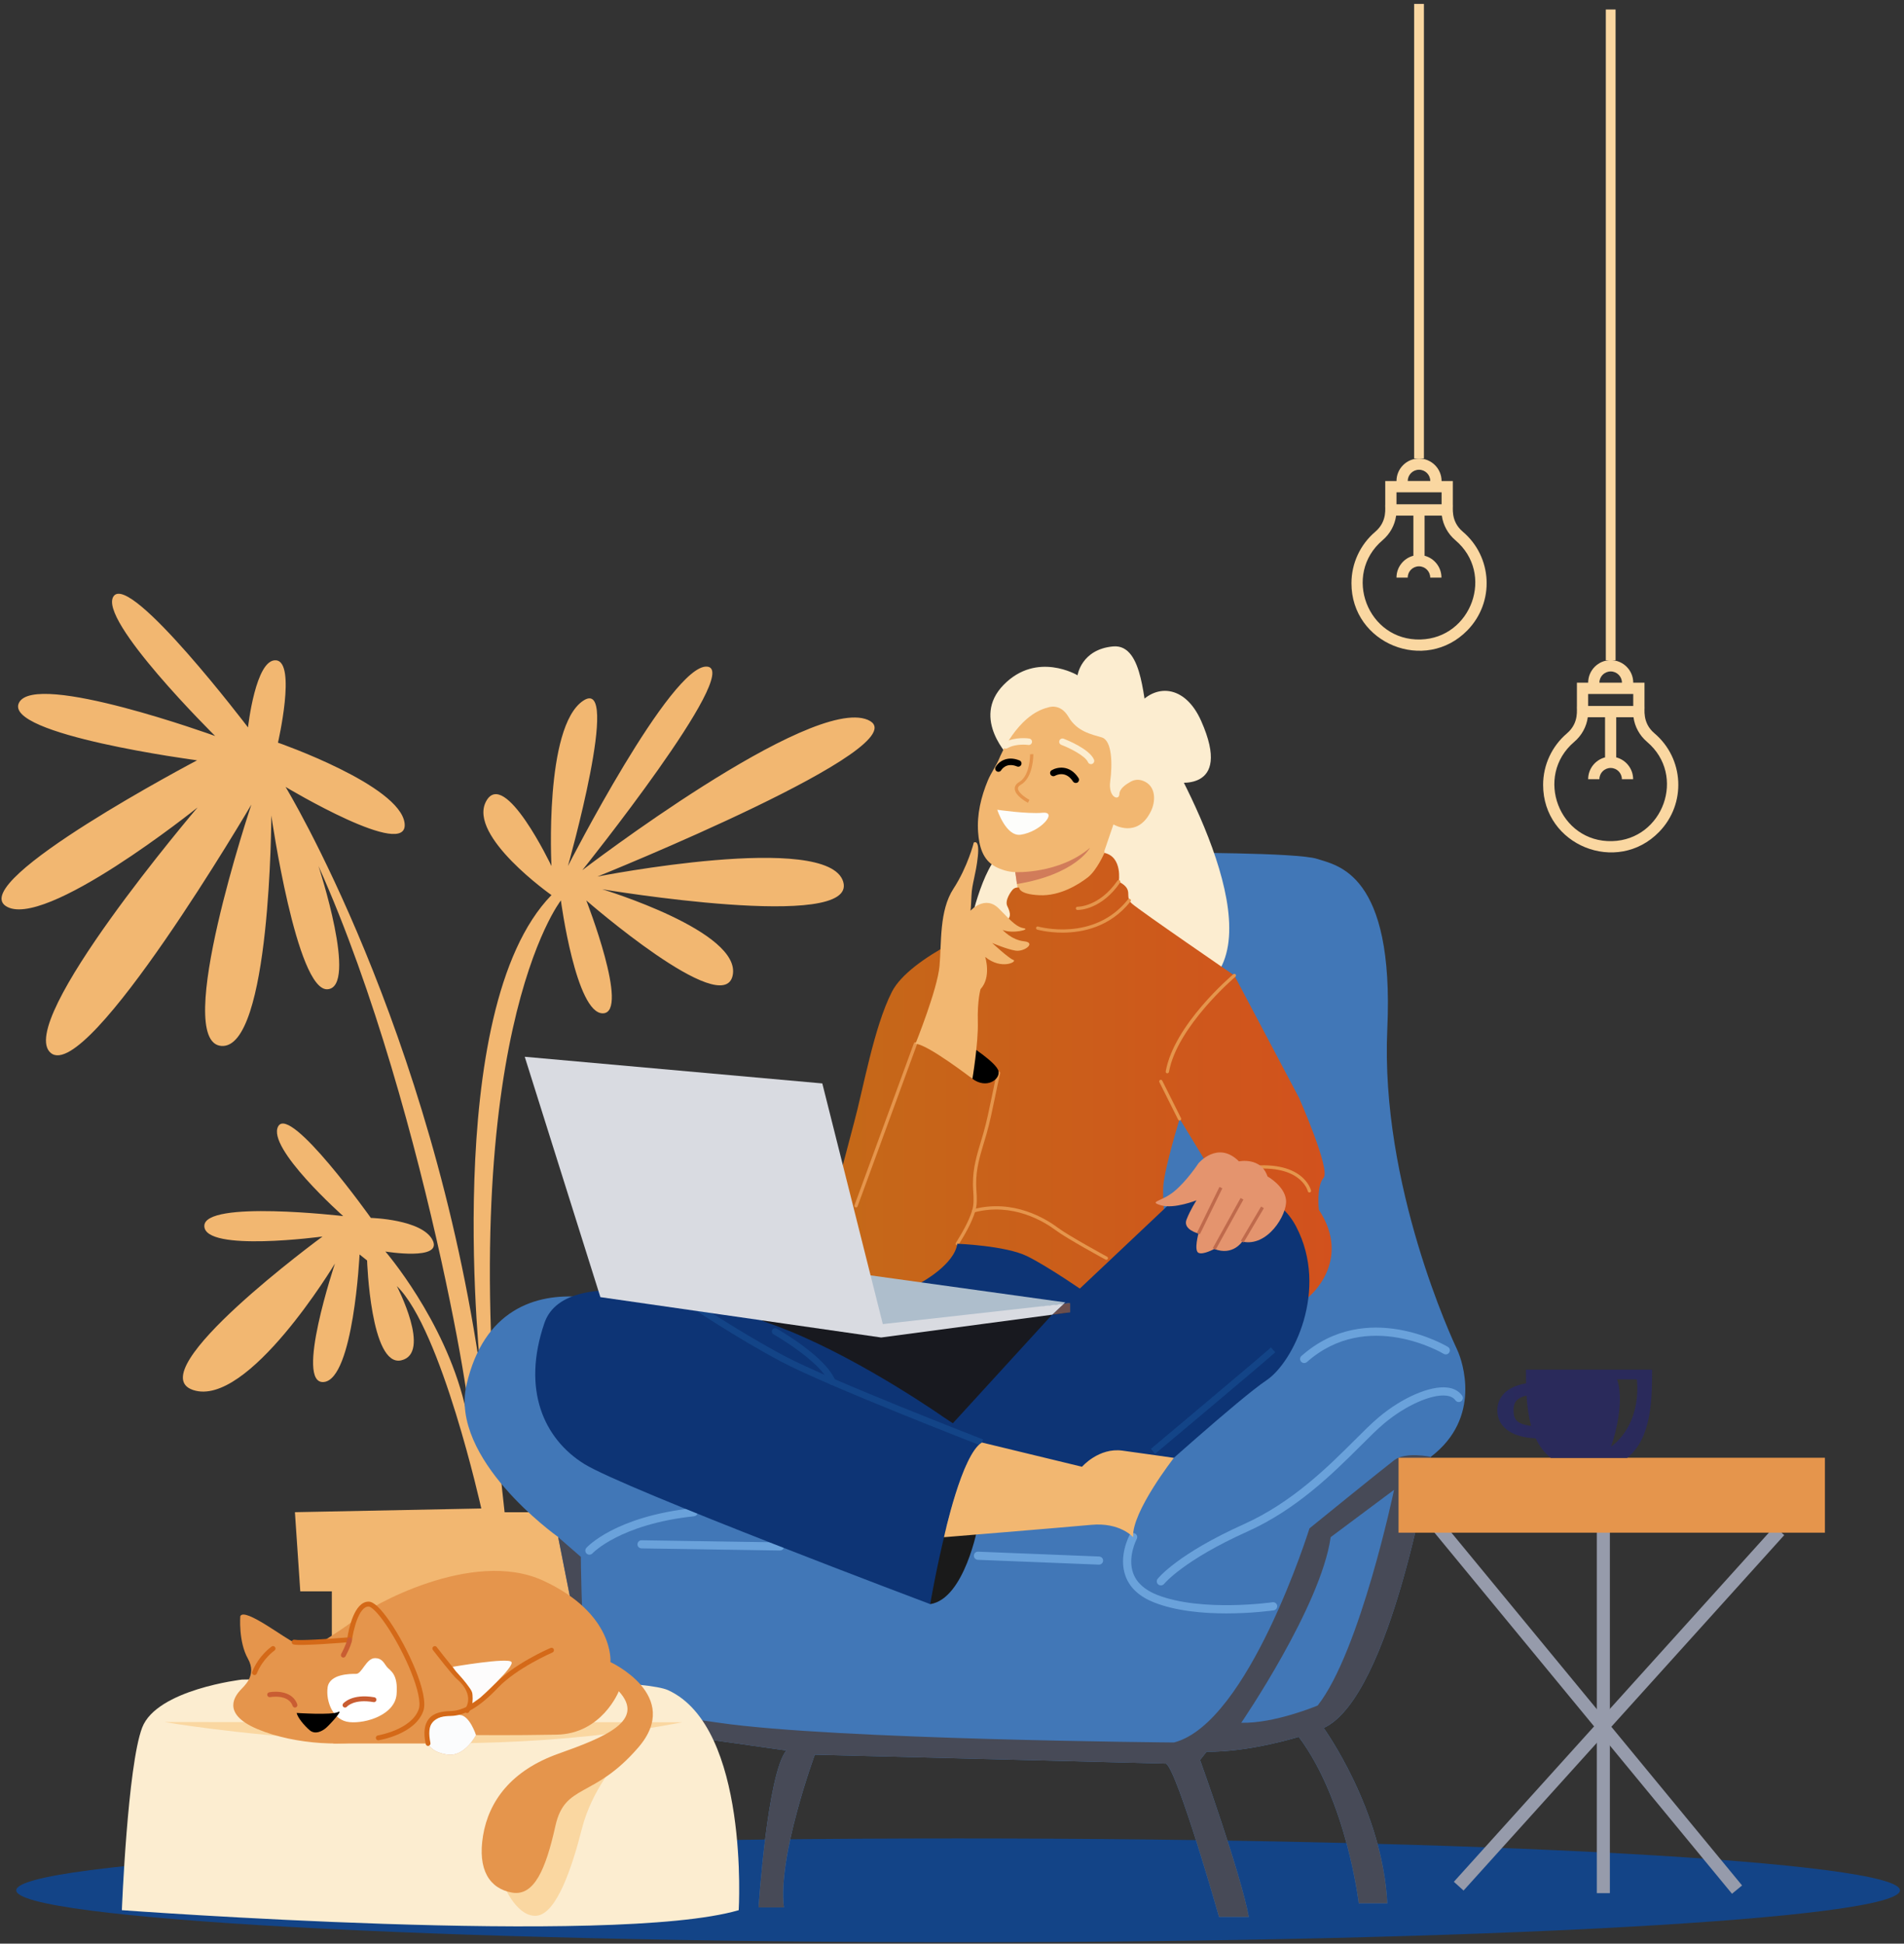 <svg width="333" height="340" viewBox="0 0 333 340" fill="none" xmlns="http://www.w3.org/2000/svg">
<rect x="0" y="0" width="333" height="340" fill="#333333" stroke="none"/>
<path d="M256.645 110.258C261.452 105.326 261.041 97.409 255.821 92.993C253.638 91.15 254.174 88.699 254.091 88.226V84.149H252.125C252.125 81.976 250.354 80.206 248.182 80.206C246.009 80.206 244.239 81.976 244.239 84.149H242.272V88.226C242.19 88.71 242.735 91.139 240.532 93.013C237.886 95.268 236.363 98.552 236.363 102.022C236.352 112.616 249.283 117.815 256.645 110.258ZM248.182 82.172C249.273 82.172 250.148 83.057 250.148 84.138H246.205C246.215 83.057 247.09 82.172 248.182 82.172ZM244.239 86.115H252.125V88.215H244.239V86.115ZM241.799 94.506C243.116 93.384 243.95 91.85 244.177 90.192H247.193V97.214C245.495 97.656 244.239 99.201 244.239 101.033H246.205C246.205 99.942 247.09 99.067 248.171 99.067C249.252 99.067 250.138 99.952 250.138 101.033H252.104C252.104 99.201 250.848 97.656 249.149 97.214V90.192H252.166C252.392 91.85 253.226 93.384 254.534 94.496C261.473 100.374 257.345 111.617 248.449 111.864C239.173 112.121 234.746 100.498 241.799 94.506Z" fill="#FAD7A1"/>
<path d="M249.035 0.684H247.326V80.195H249.035V0.684Z" fill="#FAD7A1"/>
<path d="M290.166 145.53C294.974 140.599 294.562 132.681 289.342 128.265C287.16 126.422 287.695 123.971 287.613 123.498V119.421H285.646C285.646 117.249 283.876 115.478 281.703 115.478C279.531 115.478 277.76 117.249 277.76 119.421H275.794V123.498C275.711 123.982 276.257 126.412 274.054 128.285C271.408 130.54 269.884 133.824 269.884 137.294C269.874 147.888 282.805 153.097 290.166 145.53ZM281.703 117.455C282.794 117.455 283.67 118.34 283.67 119.421H279.726C279.726 118.34 280.612 117.455 281.703 117.455ZM277.76 121.398H285.646V123.498H277.76V121.398ZM275.32 129.778C276.638 128.656 277.472 127.122 277.698 125.464H280.715V132.486C279.016 132.928 277.76 134.473 277.76 136.305H279.726C279.726 135.214 280.612 134.339 281.693 134.339C282.784 134.339 283.659 135.224 283.659 136.305H285.626C285.626 134.473 284.37 132.928 282.671 132.486V125.464H285.688C285.914 127.122 286.748 128.656 288.055 129.768C294.995 135.646 290.866 146.889 281.971 147.136C272.695 147.404 268.268 135.78 275.32 129.778Z" fill="#FAD7A1"/>
<path d="M282.558 1.662H280.849V115.488H282.558V1.662Z" fill="#FAD7A1"/>
<path d="M167.568 339.753C258.544 339.753 332.295 335.687 332.295 330.672C332.295 325.657 258.544 321.592 167.568 321.592C76.592 321.592 2.842 325.657 2.842 330.672C2.842 335.687 76.592 339.753 167.568 339.753Z" fill="#134487"/>
<path d="M58.035 289.532V278.372H52.517L51.58 264.524L84.175 263.876C84.175 263.876 77.226 232.526 69.401 224.969C69.401 224.969 75.538 236.737 70.174 237.962C64.81 239.187 64.202 220.491 64.202 220.491L62.885 219.441C62.885 219.441 61.834 241.216 56.645 241.751C51.467 242.276 58.581 221.026 58.581 221.026C58.581 221.026 43.364 246.343 33.769 243.151C24.174 239.949 56.409 216.301 56.409 216.301C56.409 216.301 35.818 219.091 35.736 214.478C35.653 209.876 60.022 212.728 60.022 212.728C60.022 212.728 46.525 200.744 48.667 197.007C50.808 193.28 64.861 213.047 64.861 213.047C64.861 213.047 73.829 213.284 75.661 216.939C77.494 220.594 67.404 218.926 67.404 218.926C67.404 218.926 77.638 230.755 81.252 245.601C84.865 260.447 75.249 194.989 55.698 151.491C55.698 151.491 62.679 172.71 57.273 173.05C51.868 173.389 47.452 142.658 47.452 142.658C47.452 142.658 47.369 183.623 38.711 182.964C30.052 182.295 43.962 140.743 43.962 140.743C43.962 140.743 15.402 189.45 8.906 184.21C2.409 178.959 34.552 141.247 34.552 141.247C34.552 141.247 7.578 162.898 0.999 158.482C-5.58 154.065 34.469 133.001 34.469 133.001C34.469 133.001 0.494 128.501 3.326 122.921C6.157 117.341 37.63 128.749 37.63 128.749C37.63 128.749 16.895 108.261 19.891 104.266C22.887 100.271 43.375 127.245 43.375 127.245C43.375 127.245 44.703 115.169 48.286 115.509C51.868 115.838 48.615 129.912 48.615 129.912C48.615 129.912 69.927 137.325 70.76 143.986C71.594 150.647 49.943 137.654 49.943 137.654C49.943 137.654 75.527 179.68 84.165 240.907C84.165 240.907 76.876 176.684 96.448 156.577C96.448 156.577 81.808 146.271 84.999 140.207C88.201 134.143 96.448 151.491 96.448 151.491C96.448 151.491 95.161 127.184 101.976 122.592C108.792 118 99.33 151.491 99.33 151.491C99.33 151.491 117.419 116.054 123.679 116.61C129.939 117.166 101.842 152.222 101.842 152.222C101.842 152.222 141.768 121.614 151.785 125.928C161.803 130.241 104.488 153.334 104.488 153.334C104.488 153.334 144.826 145.406 147.472 154.24C150.118 163.073 105.322 155.558 105.322 155.558C105.322 155.558 129.805 162.94 128.137 170.651C126.469 178.372 102.542 157.514 102.542 157.514C102.542 157.514 110.192 177.116 105.466 177.26C100.741 177.405 98.095 157.514 98.095 157.514C98.095 157.514 78.884 181.883 88.252 264.535H116.153V279.535H109.863V289.552H58.035V289.532Z" fill="#F2B771"/>
<path d="M250.219 254.857C250.219 254.857 243.363 296.862 231.502 302.267C231.502 302.267 241.798 316.506 242.632 332.937H237.638C237.638 332.937 235.559 315.054 227.137 303.822C227.137 303.822 218.51 306.53 211.025 306.427L209.882 307.878C209.882 307.878 217.058 327.841 218.407 335.326H213.207C213.207 335.326 206.032 310.061 203.952 308.506L142.509 306.941C142.509 306.941 135.961 324.722 137.104 333.658H132.667C132.667 333.658 134.201 310.267 137.526 306.21L104.066 301.485L103.489 298.54L101.821 290.119L97.621 268.869L97.611 268.859C97.075 268.478 78.605 255.197 81.591 242.235C84.618 229.077 93.678 226.215 101.636 226.874C109.605 227.533 160.104 221.006 160.104 221.006L204.673 149.164C204.673 149.164 226.931 149.103 230.37 150.245C233.798 151.388 243.888 152.644 242.632 179.978C241.386 207.323 254.07 234.451 254.904 236.222C255.728 238.014 259.269 248 250.219 254.857Z" fill="#4177B7"/>
<path d="M101.822 290.139L97.622 268.89L101.585 272.339C101.585 272.339 101.678 283.88 102.316 288.091C102.43 288.811 102.234 289.491 101.822 290.139Z" fill="#474A57"/>
<path d="M231.502 302.267C231.502 302.267 241.798 316.506 242.632 332.937H237.638C237.638 332.937 235.559 315.054 227.137 303.822C227.137 303.822 218.51 306.53 211.025 306.427L209.882 307.878C209.882 307.878 217.058 327.841 218.407 335.326H213.207C213.207 335.326 206.032 310.061 203.952 308.506L142.509 306.942C142.509 306.942 135.961 324.722 137.104 333.658H132.666C132.666 333.658 134.2 310.267 137.526 306.211L104.066 301.485L103.489 298.54C107.741 298.952 114.876 299.776 125.83 301.372C146.184 304.326 205.321 304.81 205.321 304.81C218.396 301.433 229.021 267.356 229.021 267.356C229.021 267.356 241.849 256.937 243.857 255.413C245.864 253.889 250.23 254.847 250.23 254.847C250.23 254.847 243.363 296.862 231.502 302.267Z" fill="#474A57"/>
<path d="M127.992 227.523L166.662 253.138L187.17 229.561L127.992 227.523Z" fill="#18191F"/>
<path d="M217.089 301.361C217.089 301.361 231.029 280.987 232.727 268.89L243.816 260.612C243.816 260.612 237.885 288.924 230.452 298.345C230.452 298.345 222.906 301.516 217.089 301.361Z" fill="#4177B7"/>
<path d="M192.215 273.697C192.205 273.697 192.195 273.697 192.184 273.697L171.007 272.853C170.615 272.833 170.307 272.503 170.327 272.112C170.348 271.721 170.667 271.412 171.068 271.432L192.246 272.277C192.637 272.297 192.946 272.627 192.926 273.018C192.915 273.389 192.596 273.697 192.215 273.697Z" fill="#6AA2DB"/>
<path d="M214.495 282.232C210.48 282.232 205.703 281.831 201.852 280.317C199.289 279.309 197.6 277.754 196.849 275.705C195.582 272.256 197.467 268.704 197.549 268.55C197.734 268.2 198.167 268.076 198.517 268.262C198.867 268.447 198.99 268.879 198.805 269.229C198.784 269.27 197.147 272.39 198.197 275.221C198.805 276.869 200.215 278.135 202.377 278.989C210.14 282.037 222.433 280.297 222.556 280.276C222.948 280.215 223.308 280.493 223.37 280.884C223.421 281.275 223.154 281.635 222.762 281.697C222.495 281.728 218.963 282.232 214.495 282.232Z" fill="#6AA2DB"/>
<path d="M203.026 277.332C202.871 277.332 202.717 277.28 202.583 277.177C202.274 276.93 202.223 276.488 202.47 276.179C202.603 276.004 206.001 271.813 217.542 266.625C225.995 262.826 232.285 256.556 236.877 251.974C238.493 250.358 239.893 248.958 241.149 247.908C245.206 244.489 250.127 242.358 253.123 242.719C254.266 242.852 255.131 243.326 255.707 244.119C255.944 244.438 255.872 244.881 255.553 245.117C255.234 245.344 254.791 245.282 254.554 244.963C254.214 244.5 253.689 244.232 252.958 244.139C250.374 243.831 245.793 245.869 242.076 248.999C240.872 250.008 239.492 251.387 237.896 252.983C233.222 257.637 226.829 264.02 218.139 267.922C206.979 272.936 203.633 277.023 203.602 277.064C203.448 277.239 203.242 277.332 203.026 277.332Z" fill="#6AA2DB"/>
<path d="M228.095 238.436C227.9 238.436 227.704 238.353 227.56 238.199C227.302 237.9 227.323 237.458 227.622 237.19C238.998 227.101 253.082 235.512 253.226 235.605C253.566 235.81 253.669 236.243 253.463 236.583C253.257 236.922 252.825 237.025 252.485 236.819C252.351 236.737 239.152 228.882 228.569 238.261C228.425 238.374 228.26 238.436 228.095 238.436Z" fill="#6AA2DB"/>
<path d="M103.088 271.958C102.913 271.958 102.749 271.896 102.605 271.772C102.316 271.505 102.296 271.062 102.553 270.763C102.759 270.537 107.66 265.266 121.239 263.814C121.63 263.773 121.981 264.051 122.022 264.452C122.063 264.843 121.785 265.193 121.394 265.235C108.421 266.624 103.665 271.68 103.613 271.731C103.469 271.875 103.284 271.958 103.088 271.958Z" fill="#6AA2DB"/>
<path d="M136.415 271.227H136.405L112.19 270.856C111.799 270.846 111.479 270.527 111.49 270.135C111.5 269.744 111.809 269.435 112.2 269.435H112.21L136.425 269.806C136.816 269.816 137.136 270.135 137.125 270.527C137.125 270.918 136.806 271.227 136.415 271.227Z" fill="#6AA2DB"/>
<path d="M252.112 266.004L250.348 267.457L302.917 331.271L304.681 329.818L252.112 266.004Z" fill="#969BAB"/>
<path d="M310.357 267.007L254.272 329.178L255.97 330.709L312.054 268.537L310.357 267.007Z" fill="#969BAB"/>
<path d="M281.559 267.757H279.273V331.167H281.559V267.757Z" fill="#969BAB"/>
<path d="M319.168 255.001H244.599V268.107H319.168V255.001Z" fill="#E5954C"/>
<path d="M261.874 246.713C261.874 249.297 263.943 251.418 268.586 251.604C269.214 252.942 270.058 254.116 271.232 255.032H284.575C288.93 251.593 288.94 244.489 288.94 239.589H266.877C266.877 240.34 266.877 241.154 266.898 241.988C263.428 242.564 261.874 244.459 261.874 246.713ZM281.764 253.076C281.764 253.076 284.369 245.859 282.825 241.298H286.274C286.274 241.298 287.396 248.752 281.764 253.076ZM264.715 246.765C264.694 245.529 265.045 244.582 266.98 244.129C267.093 245.9 267.32 247.733 267.793 249.431C265.137 249.112 264.736 248.165 264.715 246.765Z" fill="url(#paint0_linear)"/>
<path d="M210.078 126.113C207.226 119.689 201.924 119.503 198.805 123.621C195.685 127.74 205.394 136.81 205.394 136.81C205.394 136.81 215.751 138.889 210.078 126.113Z" fill="#FCEDD0"/>
<path d="M176.69 132.609C176.69 132.609 169.71 125.752 175.527 119.802C181.344 113.851 188.458 118.124 188.458 118.124C188.458 118.124 189.106 113.594 194.666 113.079C200.225 112.564 199.844 123.94 201.008 126.01C202.171 128.079 221.578 158.863 212.652 170.63L169.452 162.744C169.452 162.744 171.656 151.491 175.403 148.907L176.69 132.609Z" fill="#FCEDD0"/>
<path d="M201.316 141.854C198.948 146.786 194.737 144.212 194.737 144.212L193.162 148.814V151.645C187.242 160.458 178.162 156.711 178.162 156.711L177.863 154.641L177.565 152.562C176.37 152.521 175.104 152.15 174.054 151.584C171.83 150.389 171.243 147.97 171.068 145.592C170.831 142.493 171.583 139.373 172.767 136.532C173.333 135.162 174.27 133.917 174.816 132.568C174.816 132.558 177.843 125.073 183.299 123.755C183.299 123.755 185.41 122.89 186.882 125.413C188.354 127.945 190.846 128.45 192.699 128.996C194.552 129.551 194.552 133.845 194.171 136.666C193.79 139.497 195.726 140.166 195.777 138.9C195.808 137.922 196.941 137.201 197.692 136.769C198.567 136.264 199.432 136.295 200.348 136.789C202.181 137.808 202.099 140.207 201.316 141.854Z" fill="#F2B771"/>
<path d="M190.64 148.3C190.64 148.3 188.159 152.953 177.864 154.642L177.565 152.562C177.565 152.572 185.256 152.902 190.64 148.3Z" fill="#D17C5A"/>
<path d="M176.957 155.815C176.957 155.815 175.64 157.452 176.185 158.533C176.731 159.624 177.091 160.932 175.238 161.21C173.375 161.478 159.136 167.325 155.986 173.503C152.835 179.68 150.951 190.603 149.366 196.4C147.78 202.196 141.459 226.905 141.459 226.905L204.961 226.081C204.961 226.081 203.149 210.865 203.458 207.395C203.767 203.926 206.32 195.72 206.32 195.72L211.591 204.379L228.846 226.905C228.846 226.905 236.609 220.656 230.658 211.616C230.658 211.616 230.205 207.478 231.482 206.046C232.758 204.615 227.189 192.034 227.189 192.034L215.884 170.641C215.884 170.641 199.391 159.336 197.96 158.06C196.529 156.783 198.454 155.671 195.674 154.23C195.674 154.23 196.354 149.906 193.162 149.195C193.162 149.195 191.824 152.263 190.238 153.488C188.643 154.714 185.41 156.773 181.765 156.598C178.121 156.423 178.255 155.269 178.255 155.269C178.255 155.269 177.441 155.074 176.957 155.815Z" fill="url(#paint1_linear)"/>
<path d="M149.716 211.215C149.685 211.215 149.654 211.204 149.613 211.194C149.469 211.143 149.386 210.978 149.448 210.824L159.836 182.491C159.888 182.346 160.053 182.264 160.207 182.326C160.351 182.377 160.433 182.542 160.372 182.696L149.984 211.029C149.942 211.143 149.829 211.215 149.716 211.215Z" fill="#E5954C"/>
<path d="M167.424 217.855C167.373 217.855 167.321 217.845 167.27 217.814C167.136 217.732 167.095 217.557 167.177 217.423C168.279 215.632 169.411 213.727 170.029 211.73C170.348 210.679 170.286 209.526 170.214 208.404C170.183 207.961 170.163 207.519 170.163 207.086C170.142 204.368 170.832 202.083 171.563 199.653C171.707 199.179 171.851 198.696 171.995 198.201C172.531 196.348 172.994 194.094 173.447 191.921C173.766 190.387 174.055 188.936 174.384 187.638C174.425 187.484 174.569 187.391 174.724 187.432C174.878 187.474 174.971 187.628 174.93 187.772C174.61 189.069 174.312 190.511 174.003 192.034C173.55 194.217 173.087 196.482 172.541 198.356C172.397 198.85 172.253 199.334 172.109 199.807C171.388 202.196 170.708 204.44 170.729 207.076C170.729 207.498 170.76 207.931 170.781 208.363C170.853 209.537 170.925 210.751 170.564 211.894C169.926 213.953 168.783 215.899 167.661 217.721C167.62 217.804 167.527 217.855 167.424 217.855Z" fill="#E5954C"/>
<path d="M193.503 220.378C193.462 220.378 193.41 220.367 193.369 220.347C193.091 220.203 186.626 216.682 184.69 215.24C182.631 213.696 177.123 210.298 170.379 212.08C170.225 212.121 170.07 212.028 170.029 211.874C169.988 211.719 170.081 211.565 170.235 211.524C177.216 209.681 182.909 213.181 185.03 214.777C186.934 216.198 193.575 219.811 193.637 219.842C193.771 219.914 193.822 220.089 193.75 220.234C193.698 220.326 193.596 220.378 193.503 220.378Z" fill="#E5954C"/>
<path d="M206.309 196.008C206.206 196.008 206.103 195.947 206.052 195.854L202.768 189.296C202.696 189.152 202.757 188.987 202.891 188.915C203.035 188.843 203.2 188.905 203.272 189.038L206.556 195.597C206.629 195.741 206.567 195.905 206.433 195.977C206.402 195.998 206.351 196.008 206.309 196.008Z" fill="#E5954C"/>
<path d="M204.158 187.751C204.137 187.751 204.127 187.751 204.106 187.751C203.952 187.72 203.849 187.576 203.88 187.422C205.332 179.258 215.277 170.785 215.699 170.424C215.823 170.321 215.998 170.342 216.101 170.455C216.204 170.579 216.183 170.754 216.07 170.857C215.967 170.939 205.867 179.556 204.446 187.515C204.415 187.648 204.292 187.751 204.158 187.751Z" fill="#E5954C"/>
<path d="M188.478 159.182C188.457 159.182 188.437 159.182 188.437 159.182C188.282 159.182 188.159 159.048 188.159 158.893C188.159 158.739 188.293 158.615 188.447 158.615C188.499 158.615 192.257 158.657 195.427 154.065C195.52 153.931 195.695 153.9 195.829 153.993C195.963 154.085 195.994 154.261 195.901 154.394C192.699 159.027 188.952 159.182 188.478 159.182Z" fill="#E5954C"/>
<path d="M185.823 163.145C183.269 163.145 181.447 162.631 181.406 162.62C181.251 162.579 181.169 162.414 181.21 162.27C181.251 162.116 181.416 162.033 181.56 162.075C181.653 162.105 191.32 164.834 197.281 157.328C197.384 157.205 197.559 157.184 197.683 157.287C197.806 157.39 197.827 157.565 197.724 157.689C194.152 162.188 189.302 163.145 185.823 163.145Z" fill="#E5954C"/>
<path d="M229.011 208.6C228.888 208.6 228.764 208.517 228.733 208.383C228.682 208.178 227.344 203.328 217.872 204.636C217.717 204.657 217.573 204.554 217.553 204.389C217.532 204.234 217.635 204.09 217.8 204.07C227.817 202.69 229.238 208.023 229.289 208.25C229.331 208.404 229.228 208.558 229.084 208.589C229.063 208.6 229.032 208.6 229.011 208.6Z" fill="#E5954C"/>
<path d="M167.424 217.567C167.424 217.567 175.866 217.886 179.634 219.739C183.403 221.593 190.115 226.267 190.115 226.267L184.031 229.973L155.986 228.501L161.134 224.331C161.123 224.331 166.92 221.212 167.424 217.567Z" fill="#0D3475"/>
<path d="M149.345 222.694L187.171 227.945L152.65 232.351L149.345 222.694Z" fill="#AEBECC"/>
<path d="M221.495 241.452C216.811 244.582 200.626 259.191 200.626 259.191L165.694 255.969L166.641 248.978L184.01 229.973L187.15 229.561V227.945L186.038 228.068L204.745 210.412C204.745 210.412 221.011 203.576 226.715 214.612C232.439 225.639 226.19 238.323 221.495 241.452Z" fill="#0D3475"/>
<path d="M171.037 266.944C171.037 266.944 168.711 279.7 162.688 280.606C161.092 277.023 164.634 267.263 164.634 267.263L171.037 266.944Z" fill="#1A1A1A"/>
<path d="M95.212 231.445C91.228 243.079 95.109 251.686 102.172 256.082C109.245 260.478 162.688 280.606 162.688 280.606C162.688 280.606 166.961 255.331 171.728 252.324L165.025 247.897C165.025 247.897 151.219 238.189 138.051 232.825C126.201 228.017 99.062 220.203 95.212 231.445Z" fill="#0D3475"/>
<path d="M202.017 254.322L201.286 253.447C201.471 253.292 220.229 237.55 222.278 235.708L223.04 236.552C220.981 238.415 202.789 253.673 202.017 254.322Z" fill="#134487"/>
<path d="M171.522 252.86C171.254 252.757 144.61 242.42 136.682 238.22C128.755 234.019 120.539 228.47 120.457 228.408L121.095 227.461C121.177 227.512 129.352 233.031 137.217 237.211C145.083 241.38 171.666 251.696 171.934 251.799L171.522 252.86Z" fill="#134487"/>
<path d="M145.566 242.276C145.34 242.276 145.124 242.142 145.031 241.916C143.579 238.158 135.364 233.453 135.281 233.412C135.003 233.257 134.911 232.907 135.065 232.629C135.22 232.351 135.57 232.259 135.848 232.413C136.198 232.609 144.496 237.365 146.091 241.504C146.205 241.802 146.061 242.132 145.762 242.245C145.7 242.266 145.628 242.276 145.566 242.276Z" fill="#134487"/>
<path d="M171.727 252.335L189.24 256.576C189.24 256.576 192.164 253.189 196.302 253.755C200.441 254.322 205.311 255.022 205.311 255.022C205.311 255.022 197.898 264.483 198.176 268.9C198.176 268.9 195.921 266.264 190.835 266.738C185.76 267.211 165.097 268.9 165.097 268.9C165.097 268.9 168.227 254.394 171.727 252.335Z" fill="#F2B771"/>
<path d="M187.171 227.945V229.561L184.031 229.973L186.059 228.068L187.171 227.945Z" fill="#6B4F4E"/>
<path d="M186.059 228.068L184.031 229.973L154.112 233.968L105.003 226.905L91.773 184.859L143.817 189.522L154.4 231.62L186.059 228.068Z" fill="#D9DBE1"/>
<path d="M169.452 182.799C169.452 182.799 174.394 185.94 174.641 187.412C174.888 188.884 172.51 190.521 170.08 188.719C167.64 186.928 169.452 182.799 169.452 182.799Z" fill="black"/>
<path d="M160.104 182.604C160.104 182.604 163.955 173.06 164.315 168.993C164.686 164.927 164.243 159.305 166.755 155.455C169.267 151.604 170.307 147.394 170.307 147.394C170.307 147.394 171.357 146.652 171.017 149.834C170.678 153.015 169.988 154.559 169.905 156.67C169.823 158.78 169.741 159.305 169.741 159.305C169.741 159.305 172.304 156.464 174.734 158.976C177.164 161.488 177.926 162.188 179.099 162.384C180.273 162.579 177.133 163.403 175.352 162.672C175.352 162.672 176.917 164.432 179.099 164.659C181.282 164.885 179.171 166.564 177.565 166.286C175.959 166.008 173.519 164.947 173.519 164.947C173.519 164.947 176.402 167.624 177.215 167.912C178.029 168.201 175.146 169.745 172.304 167.387C172.304 167.387 173.437 170.919 171.491 173.029C171.491 173.029 170.914 175.016 171.017 178.753C171.12 182.491 170.07 188.709 170.07 188.709C170.07 188.709 162.04 182.532 160.104 182.604Z" fill="#F2B771"/>
<path d="M209.604 203.493C209.604 203.493 212.981 199.447 216.687 203.153C216.687 203.153 220.538 202.34 221.681 205.789C221.681 205.789 224.718 207.477 224.924 209.969C225.13 212.471 221.681 218.205 217.264 217.186C217.264 217.186 215.606 219.75 212.374 218.473C212.374 218.473 210.417 219.554 209.604 219.152C208.791 218.751 209.604 215.776 209.604 215.776C209.604 215.776 206.835 215.096 207.514 213.346C208.194 211.596 209.264 209.969 209.264 209.969C209.264 209.969 205.352 211.524 203.056 210.844C200.76 210.165 203.128 210.237 205.352 208.414C207.576 206.592 209.604 203.493 209.604 203.493Z" fill="#E4946E"/>
<path d="M213.274 207.623L209.347 215.65L209.856 215.899L213.783 207.871L213.274 207.623Z" fill="#BF6A4C"/>
<path d="M216.972 209.559L212.116 218.333L212.611 218.607L217.468 209.834L216.972 209.559Z" fill="#BF6A4C"/>
<path d="M220.556 211.056L217.016 217.06L217.504 217.348L221.044 211.344L220.556 211.056Z" fill="#BF6A4C"/>
<path d="M190.805 133.67C190.579 133.67 190.373 133.536 190.28 133.32C189.827 132.249 187.181 130.89 185.616 130.293C185.318 130.18 185.174 129.85 185.287 129.552C185.4 129.253 185.73 129.109 186.028 129.222C186.491 129.397 190.548 131.003 191.33 132.877C191.454 133.165 191.32 133.505 191.021 133.629C190.96 133.649 190.888 133.67 190.805 133.67Z" fill="#FCEDD0"/>
<path d="M188.149 136.964C187.963 136.964 187.778 136.872 187.665 136.707C186.378 134.72 184.7 135.605 184.514 135.708C184.247 135.863 183.897 135.77 183.732 135.502C183.577 135.235 183.66 134.885 183.938 134.73C184.885 134.164 187.098 133.732 188.622 136.089C188.797 136.357 188.715 136.707 188.457 136.882C188.365 136.933 188.262 136.964 188.149 136.964Z" fill="black"/>
<path d="M174.621 135.008C174.528 135.008 174.425 134.988 174.343 134.936C174.075 134.782 173.972 134.432 174.126 134.164C174.579 133.361 176.031 132.094 178.306 133.021C178.595 133.145 178.739 133.474 178.615 133.762C178.492 134.051 178.162 134.195 177.874 134.071C176.021 133.32 175.207 134.576 175.115 134.72C175.002 134.905 174.816 135.008 174.621 135.008Z" fill="black"/>
<path d="M175.907 130.962C175.712 130.962 175.516 130.859 175.413 130.674C175.259 130.396 175.351 130.056 175.629 129.891C177.514 128.821 179.912 129.171 180.015 129.191C180.324 129.243 180.54 129.531 180.489 129.84C180.437 130.149 180.149 130.365 179.84 130.313C179.82 130.313 177.73 130.005 176.196 130.88C176.093 130.931 176 130.962 175.907 130.962Z" fill="#FCEDD0"/>
<path d="M179.779 140.434C179.542 140.31 177.493 139.178 177.473 137.963C177.462 137.5 177.73 137.108 178.265 136.789C180.18 135.667 180.16 131.981 180.16 131.94L180.726 131.93C180.726 132.094 180.747 135.986 178.543 137.273C178.029 137.572 178.039 137.85 178.039 137.942C178.049 138.611 179.274 139.507 180.047 139.919L179.779 140.434Z" fill="#E5954C"/>
<path d="M178.533 146.014C175.949 146.405 174.415 141.649 174.415 141.649C174.415 141.649 179.676 142.421 182.363 142.174C185.05 141.927 182.034 145.489 178.533 146.014Z" fill="#FDFDFB"/>
<path d="M42.325 293.805C42.325 293.805 27.417 295.534 24.864 302.206C22.311 308.877 21.312 334.142 21.312 334.142C21.312 334.142 107.474 340.525 129.198 334.142C129.198 334.142 131.102 302.164 116.843 295.658C110.172 292.61 42.325 293.805 42.325 293.805Z" fill="#FCEDD0"/>
<path d="M28.776 301.238C28.776 301.238 76.866 309.598 119.335 301.269L28.776 301.238Z" fill="#FAD7A1"/>
<path d="M88.263 330.137C88.263 330.137 90.579 335.542 93.956 335.099C97.333 334.657 100.01 326.842 101.76 319.934C103.51 313.026 108.061 308.064 108.061 308.064C108.061 308.064 95.902 313.191 93.791 316.238C91.68 319.286 88.263 330.137 88.263 330.137Z" fill="#FAD7A1"/>
<path d="M111.643 305.675C103.829 314.745 98.805 311.883 97.137 319.409C95.459 326.945 93.441 331.764 89.529 331.064C85.627 330.363 83.485 327.089 84.484 321.087C85.483 315.085 89.395 309.721 97.621 306.787C105.847 303.863 112.961 301.001 108.225 295.843C108.225 295.843 105.291 303.307 97.343 303.441C89.395 303.585 83.249 303.513 83.249 303.513C83.249 303.513 81.303 307.343 78.296 306.931C75.486 306.54 74.94 305.171 74.889 305.006C74.878 304.996 74.878 304.996 74.878 304.985H58.282L54.802 288.163C54.802 288.163 60.866 284.466 62.617 282.86C64.356 281.254 82.559 270.722 95.047 276.518C107.525 282.304 106.763 290.747 106.763 290.747C106.763 290.747 119.457 296.615 111.643 305.675Z" fill="#E5954C"/>
<path d="M83.249 303.513C83.249 303.513 81.303 307.343 78.297 306.931C75.486 306.54 74.94 305.171 74.889 305.006C74.879 304.996 74.879 304.996 74.879 304.985C74.117 299.817 78.708 299.879 80.428 299.992C82.168 300.105 83.249 303.513 83.249 303.513Z" fill="#FBFCFD"/>
<path d="M74.879 305.418C74.683 305.418 74.508 305.284 74.457 305.078C74.034 303.112 74.209 301.681 74.981 300.702C75.898 299.539 77.442 299.354 78.832 299.313C81.076 299.261 83.506 297.779 86.481 294.638C89.92 291.014 96.036 288.379 96.293 288.276C96.509 288.183 96.756 288.286 96.849 288.502C96.942 288.719 96.839 288.976 96.623 289.069C96.561 289.1 90.414 291.745 87.089 295.236C83.949 298.54 81.323 300.116 78.842 300.167C77.648 300.198 76.341 300.342 75.64 301.228C75.043 301.979 74.93 303.215 75.28 304.893C75.332 305.119 75.177 305.346 74.951 305.397C74.94 305.418 74.909 305.418 74.879 305.418Z" fill="#D46918"/>
<path d="M81.684 299.662C81.602 299.662 81.519 299.642 81.447 299.59C81.252 299.457 81.2 299.199 81.324 298.993C83.095 296.316 80.109 293.887 79.985 293.784C79.234 293.187 76.073 289.099 75.713 288.636C75.569 288.451 75.6 288.183 75.785 288.039C75.97 287.895 76.238 287.926 76.382 288.121C77.762 289.913 80.006 292.723 80.51 293.125C81.808 294.165 83.784 296.821 82.034 299.467C81.962 299.601 81.818 299.662 81.684 299.662Z" fill="#D46918"/>
<path d="M79.182 291.57C79.182 291.57 88.87 289.903 89.457 290.726C90.034 291.55 83.959 296.986 83.959 296.986L82.621 297.933C82.621 297.933 82.755 296.502 82.549 295.967C82.343 295.421 81.005 293.732 80.233 292.919C79.46 292.106 79.182 291.57 79.182 291.57Z" fill="#FDFCFC"/>
<path d="M42.026 282.727C42.026 282.727 41.676 287.154 43.354 290.139C45.032 293.125 42.592 295.009 41.995 295.699C41.398 296.399 38.402 299.673 45.022 302.463C51.652 305.253 61.062 305.675 66.158 303.997C66.158 303.997 72.222 303.019 73.622 299.189C75.022 295.349 66.992 280.657 64.48 280.606C61.968 280.564 61.134 286.834 61.134 286.834C61.134 286.834 52.62 287.535 51.436 287.257C50.252 286.979 42.726 281.048 42.026 282.727Z" fill="#E5954C"/>
<path d="M66.159 304.429C65.953 304.429 65.767 304.285 65.737 304.069C65.695 303.832 65.86 303.616 66.087 303.575C66.148 303.565 71.924 302.586 73.221 299.035C74.086 296.667 70.761 288.924 67.435 284.096C65.891 281.841 64.872 281.038 64.47 281.028C62.72 280.997 61.763 285.362 61.557 286.886L61.515 287.226L61.176 287.257C60.3 287.329 52.558 287.957 51.343 287.668C51.117 287.617 50.973 287.38 51.024 287.154C51.076 286.927 51.313 286.783 51.539 286.834C52.332 287.02 57.366 286.711 60.764 286.433C60.99 284.992 61.948 280.173 64.46 280.173C64.47 280.173 64.481 280.173 64.491 280.173C65.356 280.184 66.581 281.347 68.146 283.612C71.317 288.224 75.085 296.43 74.024 299.333C72.562 303.359 66.488 304.378 66.231 304.419C66.21 304.429 66.189 304.429 66.159 304.429Z" fill="#D46918"/>
<path d="M65.582 290.057C64.048 290.057 63.296 292.816 62.287 292.806C61.278 292.796 57.613 292.796 57.294 295.194C56.975 297.593 58.19 300.97 61.134 301.248C64.079 301.526 69.062 299.93 69.36 296.389C69.659 292.837 68.279 292.281 67.713 291.642C67.157 290.994 66.9 290.057 65.582 290.057Z" fill="white"/>
<path d="M60.043 289.954C59.971 289.954 59.899 289.933 59.837 289.903C59.631 289.789 59.559 289.522 59.673 289.316C59.683 289.295 60.548 287.751 60.723 286.762C60.764 286.526 60.99 286.371 61.217 286.412C61.454 286.454 61.608 286.67 61.567 286.907C61.371 288.039 60.455 289.655 60.424 289.728C60.342 289.882 60.187 289.954 60.043 289.954Z" fill="#C95D32"/>
<path d="M44.508 293.022C44.456 293.022 44.405 293.012 44.353 292.991C44.137 292.909 44.024 292.651 44.116 292.435C45.259 289.573 47.431 288.08 47.514 288.018C47.709 287.885 47.977 287.936 48.111 288.132C48.245 288.327 48.193 288.595 47.998 288.729C47.977 288.739 45.949 290.15 44.909 292.754C44.837 292.919 44.672 293.022 44.508 293.022Z" fill="#D46918"/>
<path d="M51.59 298.705C51.415 298.705 51.25 298.592 51.188 298.417C50.437 296.286 47.276 296.872 47.245 296.872C47.019 296.914 46.792 296.769 46.741 296.533C46.7 296.296 46.844 296.08 47.081 296.028C48.429 295.771 51.188 295.863 51.992 298.128C52.074 298.355 51.95 298.592 51.734 298.674C51.683 298.695 51.631 298.705 51.59 298.705Z" fill="#C95D32"/>
<path d="M60.342 298.705C60.249 298.705 60.146 298.674 60.064 298.602C59.889 298.448 59.858 298.19 60.012 298.005C60.074 297.933 61.546 296.214 65.479 296.903C65.716 296.945 65.87 297.161 65.829 297.398C65.788 297.634 65.562 297.789 65.335 297.748C61.927 297.15 60.723 298.499 60.671 298.551C60.579 298.654 60.455 298.705 60.342 298.705Z" fill="#C95D32"/>
<path d="M51.879 299.642C51.879 299.642 57.984 300.054 59.106 299.487C60.228 298.921 57.613 301.773 56.975 302.298C56.337 302.823 55.142 303.492 54.164 302.669C53.197 301.845 52.064 300.466 51.879 299.642Z" fill="black"/>
<defs>
<linearGradient id="paint0_linear" x1="76.616" y1="254.286" x2="267.562" y2="234.756" gradientUnits="userSpaceOnUse">
<stop stop-color="#114380"/>
<stop offset="1" stop-color="#2A2A5B"/>
</linearGradient>
<linearGradient id="paint1_linear" x1="141.543" y1="187.823" x2="233.393" y2="187.823" gradientUnits="userSpaceOnUse">
<stop stop-color="#C46A18"/>
<stop offset="1" stop-color="#D2511D"/>
</linearGradient>
</defs>
</svg>
